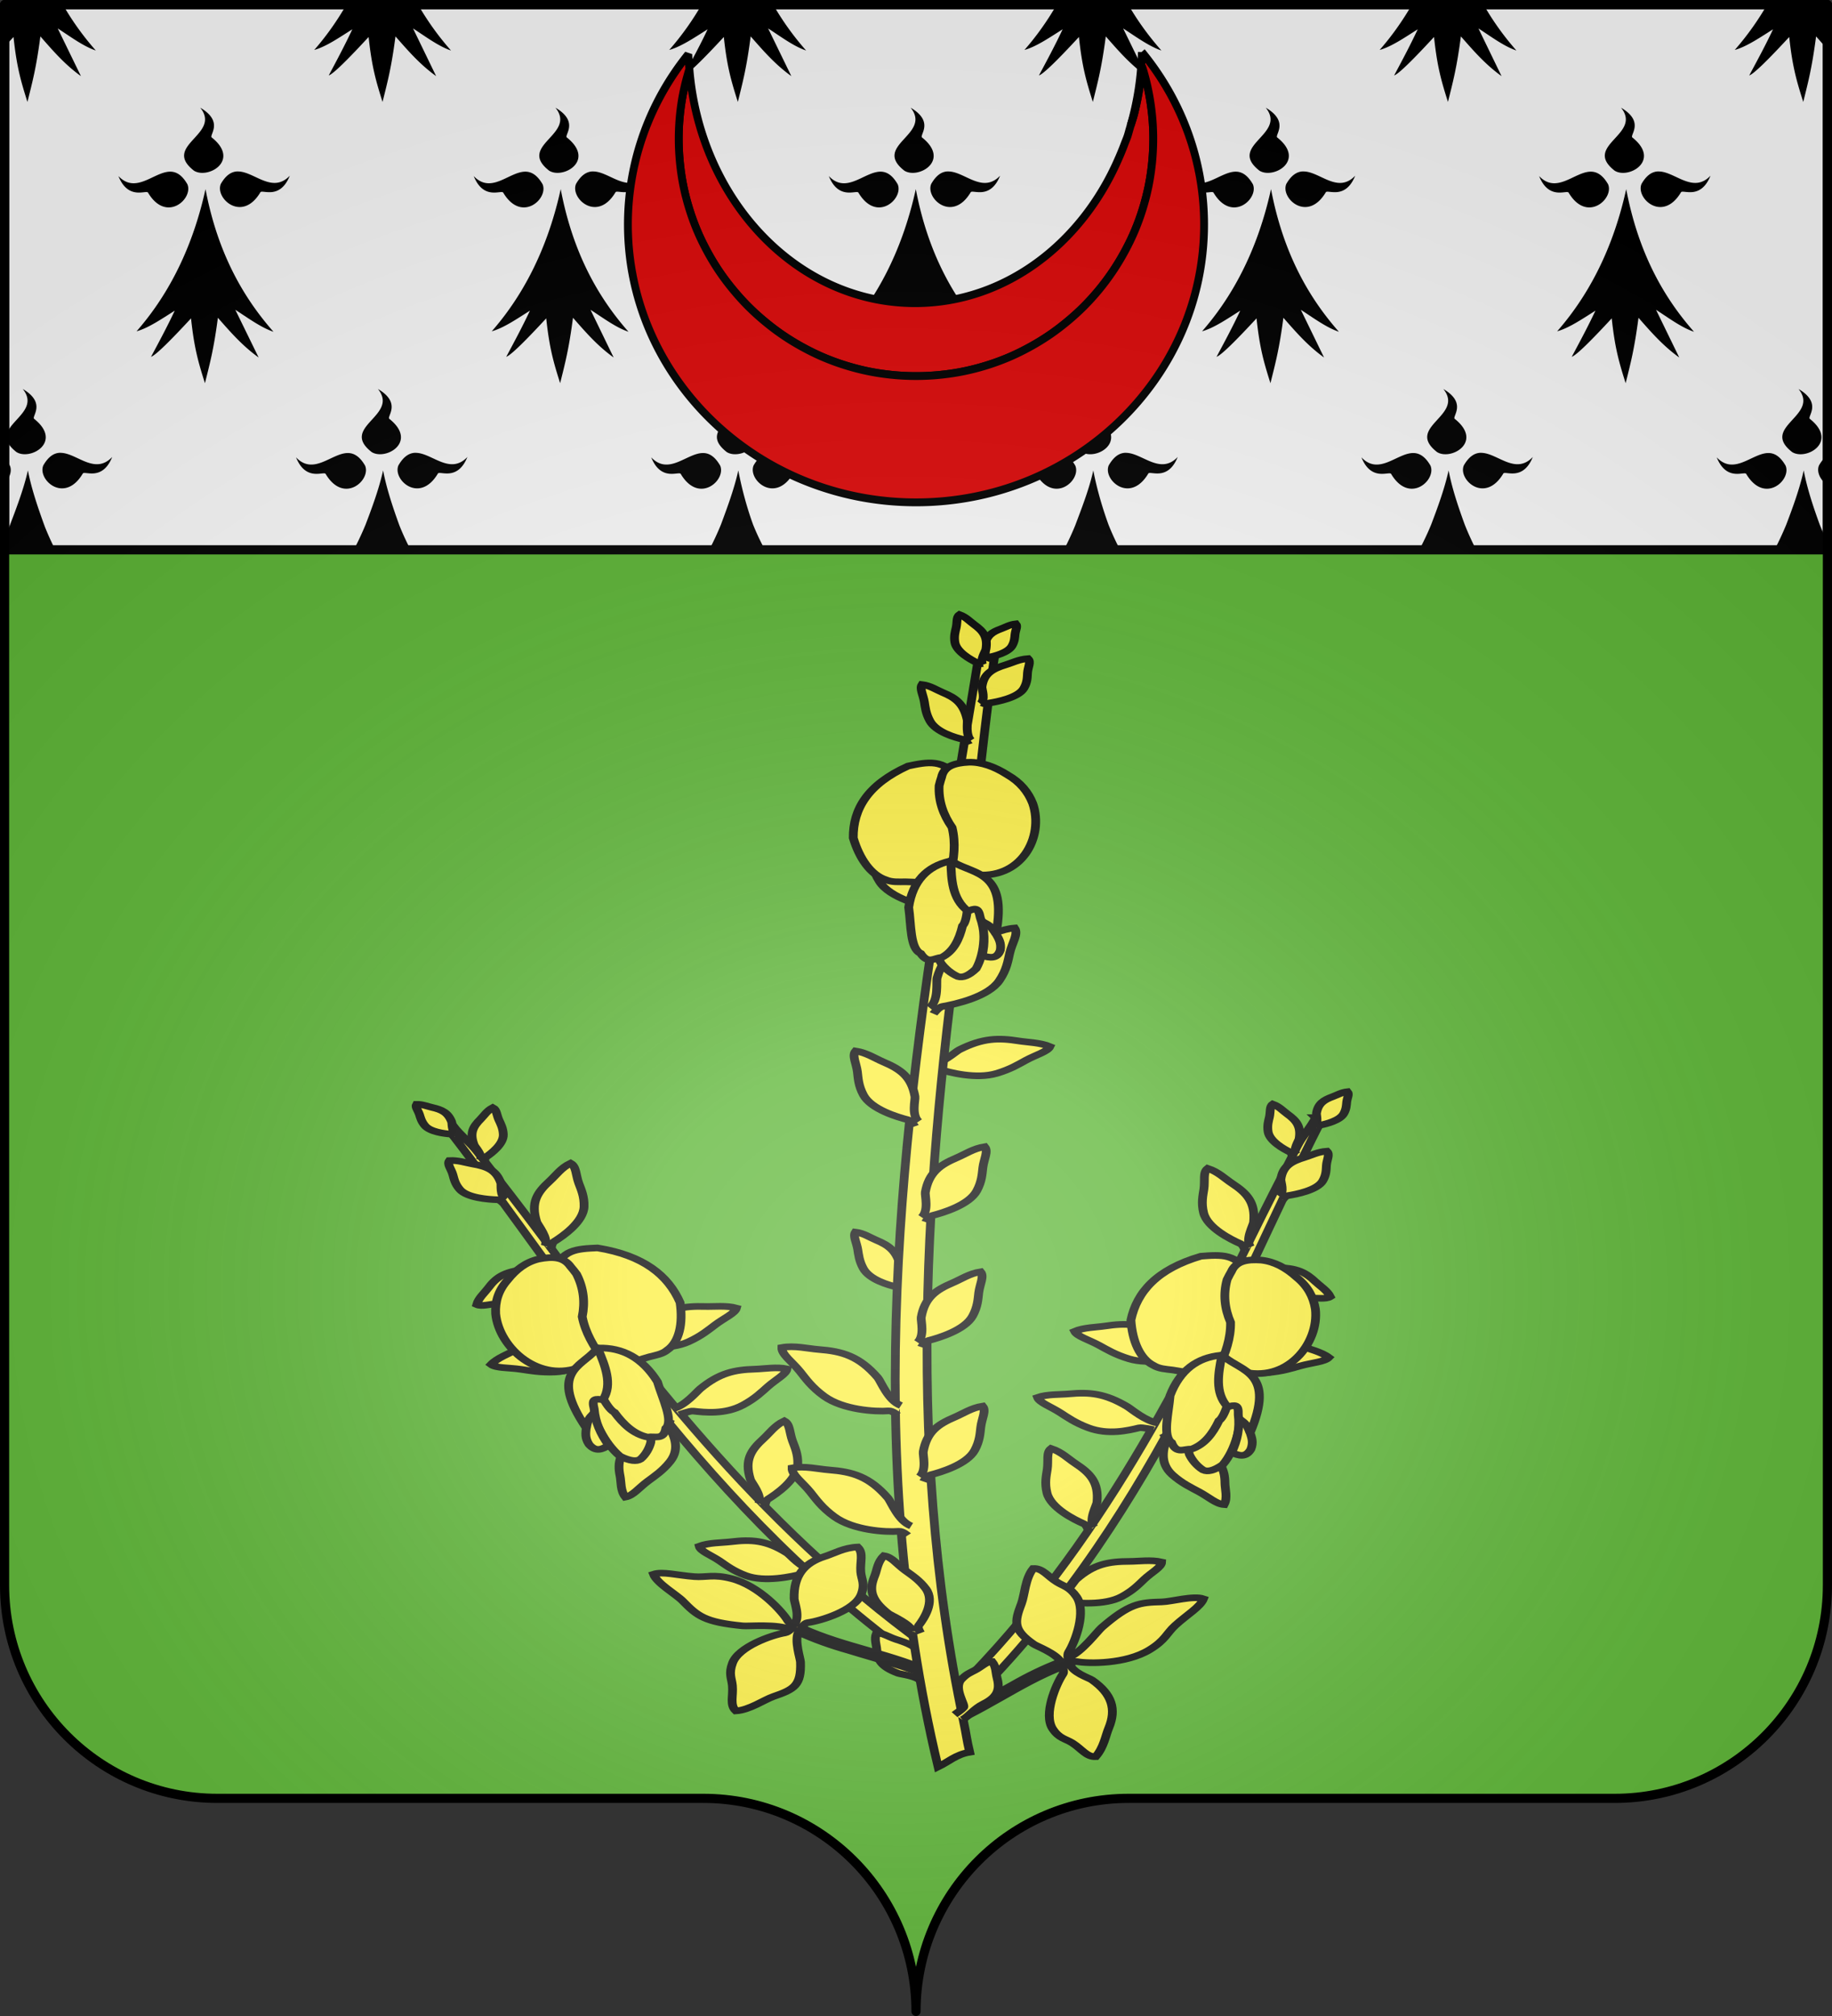 <svg xmlns="http://www.w3.org/2000/svg" xmlns:xlink="http://www.w3.org/1999/xlink" width="600" height="660" version="1.0"><rect width="100%" height="100%" fill="#333333" stroke="none"/><desc>Flag of Canton of Valais (Wallis)</desc><defs><g id="b"><path id="a" d="M0 0v1h.5z" transform="rotate(18 3.157 -.5)"/><use xlink:href="#a" width="810" height="540" transform="scale(-1 1)"/></g><g id="d"><use xlink:href="#b" width="810" height="540" transform="rotate(72)"/><use xlink:href="#b" width="810" height="540" transform="rotate(144)"/></g><radialGradient xlink:href="#e" id="g" cx="285.186" cy="200.448" r="300" fx="285.186" fy="200.448" gradientTransform="matrix(1.551 0 0 1.35 -72.435 353.46)" gradientUnits="userSpaceOnUse"/><linearGradient id="e"><stop offset="0" style="stop-color:white;stop-opacity:.314"/><stop offset=".19" style="stop-color:white;stop-opacity:.251"/><stop offset=".6" style="stop-color:#6b6b6b;stop-opacity:.125"/><stop offset="1" style="stop-color:black;stop-opacity:.125"/></linearGradient></defs><g style="display:inline"><g style="fill:#5ab532"><g style="fill:#5ab532;stroke:none;display:inline"><path d="M375 860.862c0-38.504 31.203-69.753 69.65-69.753h159.2c38.447 0 69.65-31.25 69.65-69.754V203.862h-597v517.493c0 38.504 31.203 69.754 69.65 69.754h159.2c38.447 0 69.65 31.25 69.65 69.753" style="fill:#5ab532;fill-opacity:1;fill-rule:nonzero;stroke:none;stroke-width:3;stroke-linecap:round;stroke-linejoin:round;stroke-miterlimit:4;stroke-dasharray:none;stroke-dashoffset:0;stroke-opacity:1;display:inline" transform="translate(-75 -202.362)"/></g></g></g><g style="stroke:#000;stroke-width:2.147;stroke-miterlimit:4;stroke-dasharray:none"><g style="fill:#fcef3c;stroke:#000;stroke-width:1.864;stroke-miterlimit:4;stroke-dasharray:none"><g style="fill:#fcef3c;stroke:#000;stroke-width:1.564;stroke-miterlimit:4;stroke-dasharray:none"><path d="m-219.074 329.282 1.077.857c-6.265 45.343-7.734 99.954-30.698 149.717l-3.097-1.708c17.69-38.333 23.2-80.012 27.946-118.324.984-7.946 2.086-15.754 3.152-23.352.321-2.285 1.31-4.946 1.62-7.19z" style="fill:#fcef3c;fill-opacity:1;fill-rule:evenodd;stroke:#000;stroke-width:1.564;stroke-linecap:butt;stroke-linejoin:miter;stroke-miterlimit:4;stroke-dasharray:none;stroke-opacity:1" transform="matrix(-1.703 .528 .7 1.284 -455.076 61.55)"/><path d="M-238.157 451.71s1.085-1.137 1.67-1.167c2.09-.106 7.129-.654 9.603-3.457 1.667-1.888 2.324-3.561 2.976-4.928.913-1.911 2.331-3.4 2.064-4.631-1.992-.13-3.992.784-5.603 1.167-3.582.85-6.03 2.067-8.248 6.295-.369.704-.906 4.344-2.72 5.443M-230.374 407.485s-2.093-.136-2.58.157c-1.74 1.043-4.924 2.954-8.783 2.053-2.6-.608-4.248-1.589-5.687-2.328-2.013-1.033-4.146-1.455-4.76-2.582 1.503-1.179 3.714-1.53 5.257-2.093 3.431-1.255 6.203-1.606 10.815.573.767.362 3.92 2.607 6.108 2.504M-224.059 362.79s-.665-1.349-1.217-1.516c-1.97-.599-6.625-2.324-8.072-5.604-.975-2.209-1.052-3.97-1.226-5.438-.243-2.051-1.112-3.817-.448-4.936 1.955.35 3.572 1.703 4.992 2.453 3.157 1.67 5.104 3.419 5.833 8.006.12.763-.569 4.385.809 5.87M-227.14 388.925s-1.098-.199-1.557.129c-1.634 1.168-5.795 3.768-9.73 3.158-2.651-.411-4.39-1.265-5.896-1.893-2.107-.878-4.274-1.14-4.995-2.216 1.386-1.285 3.558-1.799 5.043-2.475 3.302-1.505 6.033-2.061 10.842-.236.8.303 3.918 2.693 6.09 2.428M-236.117 433.446s-.665-1.349-1.217-1.517c-1.97-.598-6.625-2.324-8.073-5.603-.974-2.209-1.051-3.97-1.225-5.438-.243-2.052-1.112-3.817-.448-4.936 1.955.35 3.572 1.703 4.991 2.453 3.157 1.67 5.105 3.419 5.833 8.006.122.763-.568 4.384.81 5.87M-225.491 388.592s1.028-.399 1.545-.16c1.842.855 6.457 2.66 10.195 1.356 2.518-.878 4.05-2.027 5.401-2.914 1.888-1.24 3.962-1.884 4.45-3.07-1.623-1.013-3.86-1.128-5.455-1.526-3.548-.885-6.342-.942-10.69 1.711-.723.441-3.296 3.346-5.481 3.475M-218.28 331.666s.162-.724.426-.864c.94-.5 3.123-1.83 3.429-3.572.206-1.174.007-2.036-.102-2.766-.152-1.02.06-1.968-.437-2.44-.967.378-1.623 1.205-2.258 1.72-1.412 1.144-2.185 2.198-1.94 4.498.04.383.889 2.065.375 2.931M-223.03 367.496s1.186.047 1.479.389c1.043 1.219 3.733 4.001 6.568 3.993 1.91-.006 3.217-.511 4.34-.854 1.57-.479 3.123-.419 3.734-1.25-.857-1.288-2.34-2.015-3.325-2.792-2.188-1.728-4.062-2.564-7.628-1.626-.594.156-3.02 1.802-4.527 1.29M-220.958 339.202s-.37-.866-.71-.986c-1.215-.431-4.074-1.644-4.865-3.745-.533-1.414-.518-2.523-.575-3.45-.08-1.295-.561-2.428-.105-3.112 1.214.274 2.18 1.168 3.044 1.68 1.922 1.135 3.08 2.288 3.374 5.19.05.482-.513 2.738.299 3.71M-228.54 407.933s.949.898.95 1.416c.008 1.845-.107 5.47 2.933 7.737 2.048 1.527 3.907 2.158 5.42 2.775 2.114.863 3.722 2.16 5.131 1.961.254-1.752-.672-3.544-1.019-4.976-.77-3.184-2.014-5.38-6.683-7.465-.776-.347-4.87-1.303-6.016-2.936M-220.372 349.476s.244-.973.65-1.16c1.453-.667 4.816-2.445 5.272-4.789.307-1.579-.01-2.74-.185-3.723-.246-1.373.071-2.648-.702-3.286-1.493.502-2.5 1.612-3.477 2.3-2.174 1.532-3.36 2.947-2.959 6.044.067.516 1.399 2.784.613 3.948" style="fill:#fcef3c;fill-rule:evenodd;stroke:#000;stroke-width:1.564;stroke-linecap:butt;stroke-linejoin:miter;stroke-miterlimit:4;stroke-dasharray:none;stroke-opacity:1" transform="matrix(-1.703 .528 .7 1.284 -455.076 61.55)"/></g><g style="fill:#fcef3c;stroke:#000;stroke-width:8.447;stroke-miterlimit:4;stroke-dasharray:none"><g style="fill:#fcef3c;stroke:#000;stroke-width:3.136;stroke-opacity:1;stroke-miterlimit:4;stroke-dasharray:none"><path d="M1441.185 281.363c1.871 5.884.626 13.5 3.508 18.822 1.55 2.374 3.851 4.69 6.41 5.964 1.762.552 3.798-.532 6.244-4.078 2.825-7.93 2.356-19.574-.253-29.294l-16.667-7.071zM1445.477 213.43c-5.178-10.238-11.692-7.783-18.183-5.555-13.842 9.51-18.375 21.558-17.425 35.102 2.779 9.664 7.322 17.103 12.697 19.021 2.386 1.173 4.72.707 7.233.562 5.834-.209 12.185.874 15.678-5.188l2.02-19.95z" style="fill:#fcef3c;fill-rule:evenodd;stroke:#000;stroke-width:3.136;stroke-linecap:butt;stroke-linejoin:miter;stroke-opacity:1;stroke-miterlimit:4;stroke-dasharray:none" transform="matrix(-.849 .263 .349 .64 1334.914 -99.871)"/><path d="M1448.714 204.75c4.721-.404 9.443 1.562 14.164 5.09 4.816 3.233 7.895 7.618 9.865 13.02 5.061 15.447-1.747 36.699-19.185 34.765-5.876 2.003-4.755.798-8.081.252.853-7.323 1.066-14.647-.758-21.97-3.53-5.845-5.643-12.256-5.808-19.446.207-1.687.414-2.97.622-4.023.465-5.29 4.214-6.975 9.18-7.687z" style="fill:#fcef3c;fill-rule:evenodd;stroke:#000;stroke-width:3.136;stroke-linecap:butt;stroke-linejoin:miter;stroke-opacity:1;stroke-miterlimit:4;stroke-dasharray:none" transform="matrix(-.849 .263 .349 .64 1334.914 -99.871)"/><path d="M1444.973 251.816c-8.066 2.99-12.726 10.313-13.385 22.729 1.407 8.267 1.672 19.39 5.556 21.465 3.054 5.263 5.128 1.706 7.576 1.516 4.147-3.177 5.765-8.882 6.566-15.405 2.025-3.038.971-14.936.82-15.657-.376-1.802-6.233-16.701-7.133-14.648z" style="fill:#fcef3c;fill-rule:evenodd;stroke:#000;stroke-width:3.136;stroke-linecap:butt;stroke-linejoin:miter;stroke-opacity:1;stroke-miterlimit:4;stroke-dasharray:none" transform="matrix(-.849 .263 .349 .64 1334.914 -99.871)"/><path d="M1445.328 252.69c.645 7.212 1.355 16.987 7.473 22.36 2.325-1.436 3.522-2.287 4.546 2.778 2.005 5.976 2.454 11.953 1.768 17.93 2.814.884 5.483 1.379 6.313-3.03.236-3.435-.955-5.443-2.02-7.577 2.38-29.611-9.137-27.345-17.246-32.896-.947-.735-.94-.734-.834.435z" style="fill:#fcef3c;fill-rule:evenodd;stroke:#000;stroke-width:3.136;stroke-linecap:butt;stroke-linejoin:miter;stroke-opacity:1;stroke-miterlimit:4;stroke-dasharray:none" transform="matrix(-.849 .263 .349 .64 1334.914 -99.871)"/><path d="M1457.852 279.343c2.154 1.837 2.75.957 5.556 5.871" style="fill:#fcef3c;fill-rule:evenodd;stroke:#000;stroke-width:3.136;stroke-linecap:butt;stroke-linejoin:miter;stroke-opacity:1;stroke-miterlimit:4;stroke-dasharray:none" transform="matrix(-.849 .263 .349 .64 1334.914 -99.871)"/></g></g></g><path d="m-248.239 335.658 1.173 1.484c-22.578 58.67-41.646 131.235-87.939 190.586l-3.606-3.253c35.66-45.719 56.082-99.726 74.426-149.47 3.805-10.317 7.723-20.413 11.53-30.24 1.143-2.954 3.299-6.203 4.416-9.107z" style="fill:#fcef3c;fill-opacity:1;fill-rule:evenodd;stroke:#000;stroke-width:2.147;stroke-linecap:butt;stroke-linejoin:miter;stroke-miterlimit:4;stroke-dasharray:none;stroke-opacity:1" transform="matrix(1.341 0 0 1.011 763.765 26.556)"/><path d="M-312.098 493.391s1.806-1.18 2.6-1.036c2.826.513 9.736 1.358 13.922-1.616 2.82-2.002 4.223-4.034 5.524-5.657 1.818-2.27 4.181-3.816 4.21-5.546-2.623-.797-5.584-.202-7.858-.195-5.057.016-8.711.876-13.001 5.836-.714.825-2.572 5.525-5.342 6.426M-287.84 436.693s-2.757-.837-3.5-.599c-2.652.85-7.509 2.41-12.387-.006-3.285-1.626-5.183-3.454-6.876-4.893-2.368-2.011-5.088-3.244-5.556-4.944 2.379-1.105 5.445-.881 7.685-1.152 4.981-.604 8.797-.205 14.282 4.153.913.725 4.427 4.714 7.383 5.262M-265.398 378.904s-.467-2.011-1.153-2.409c-2.447-1.417-8.131-5.182-9.04-10.02-.61-3.26-.162-5.64.065-7.656.318-2.82-.292-5.453.947-6.74 2.504 1.08 4.243 3.395 5.906 4.843 3.699 3.22 5.755 6.17 5.293 12.531-.077 1.058-2.133 5.686-.757 8.105M-277.702 412.887s-1.408-.61-2.123-.315c-2.551 1.05-8.93 3.223-14.001 1.175-3.416-1.38-5.474-3.066-7.291-4.377-2.542-1.834-5.359-2.862-5.985-4.527 2.256-1.285 5.32-1.292 7.518-1.732 4.887-.978 8.713-.866 14.572 3.08.975.656 4.396 4.829 7.382 5.154M-303.65 469.609s-.467-2.012-1.153-2.41c-2.447-1.417-8.132-5.182-9.04-10.02-.611-3.26-.162-5.64.065-7.656.317-2.82-.292-5.453.947-6.74 2.504 1.08 4.243 3.395 5.906 4.843 3.699 3.22 5.754 6.17 5.293 12.532-.077 1.058-2.134 5.685-.757 8.104M-275.394 412.958s1.5-.211 2.115.271c2.197 1.719 7.802 5.579 13.21 5.006 3.642-.386 6.05-1.443 8.134-2.206 2.913-1.066 5.889-1.278 6.912-2.711-1.853-1.863-4.807-2.717-6.816-3.75-4.468-2.295-8.186-3.245-14.83-1.06-1.106.364-5.456 3.443-8.419 2.93M-247.924 339.095s.444-.917.84-1.022c1.415-.373 4.75-1.468 5.705-3.703.643-1.505.647-2.72.73-3.73.116-1.411.696-2.612.18-3.398-1.412.201-2.548 1.102-3.558 1.591-2.246 1.088-3.61 2.256-4.005 5.408-.065.524.544 3.039-.414 4.037M-265.497 385.519s1.573.434 1.857.983c1.012 1.957 3.738 6.52 7.532 7.397 2.555.59 4.462.324 6.07.217 2.249-.149 4.309.418 5.385-.502-.742-1.99-2.499-3.427-3.57-4.774-2.386-2.996-4.63-4.701-9.693-4.564-.842.023-4.602 1.465-6.457.307M-253.865 348.333s-.222-1.273-.64-1.54c-1.49-.957-4.933-3.475-5.333-6.531-.27-2.058.098-3.537.312-4.793.3-1.757.01-3.424.835-4.196 1.537.747 2.55 2.246 3.544 3.2 2.213 2.12 3.402 4.026 2.886 7.997-.085.66-1.543 3.502-.763 5.055M-285.53 437.866s.99 1.498.83 2.191c-.569 2.47-1.858 7.28 1.498 11.265 2.26 2.683 4.548 4.108 6.377 5.407 2.558 1.817 4.302 4.054 6.248 4.23.889-2.263.21-4.95.196-6.973-.032-4.5-1.009-7.825-6.599-12.075-.93-.707-6.103-3.268-7.124-5.81M-256.298 362.256s.63-1.226 1.233-1.348c2.15-.437 7.205-1.761 8.549-4.753.905-2.015.845-3.667.917-5.036.102-1.914.926-3.519.092-4.613-2.154.203-3.847 1.372-5.37 1.986-3.387 1.368-5.416 2.889-5.85 7.156-.072.71.999 4.16-.417 5.47" style="fill:#fcef3c;fill-rule:evenodd;stroke:#000;stroke-width:2.147;stroke-linecap:butt;stroke-linejoin:miter;stroke-miterlimit:4;stroke-dasharray:none;stroke-opacity:1" transform="matrix(1.341 0 0 1.011 763.765 26.556)"/><g style="fill:#fcef3c;stroke:#000;stroke-width:3.136;stroke-opacity:1;stroke-miterlimit:4;stroke-dasharray:none"><path d="M1441.185 281.363c1.871 5.884.626 13.5 3.508 18.822 1.55 2.374 3.851 4.69 6.41 5.964 1.762.552 3.798-.532 6.244-4.078 2.825-7.93 2.356-19.574-.253-29.294l-16.667-7.071zM1445.477 213.43c-5.178-10.238-11.692-7.783-18.183-5.555-13.842 9.51-18.375 21.558-17.425 35.102 2.779 9.664 7.322 17.103 12.697 19.021 2.386 1.173 4.72.707 7.233.562 5.834-.209 12.185.874 15.678-5.188l2.02-19.95z" style="fill:#fcef3c;fill-rule:evenodd;stroke:#000;stroke-width:3.136;stroke-linecap:butt;stroke-linejoin:miter;stroke-opacity:1;stroke-miterlimit:4;stroke-dasharray:none" transform="matrix(.894 .158 -.209 .674 -839.254 45.643)"/><path d="M1448.714 204.75c4.721-.404 9.443 1.562 14.164 5.09 4.816 3.233 7.895 7.618 9.865 13.02 5.061 15.447-1.747 36.699-19.185 34.765-5.876 2.003-4.755.798-8.081.252.853-7.323 1.066-14.647-.758-21.97-3.53-5.845-5.643-12.256-5.808-19.446.207-1.687.414-2.97.622-4.023.465-5.29 4.214-6.975 9.18-7.687z" style="fill:#fcef3c;fill-rule:evenodd;stroke:#000;stroke-width:3.136;stroke-linecap:butt;stroke-linejoin:miter;stroke-opacity:1;stroke-miterlimit:4;stroke-dasharray:none" transform="matrix(.894 .158 -.209 .674 -839.254 45.643)"/><path d="M1444.973 251.816c-8.066 2.99-12.726 10.313-13.385 22.729 1.407 8.267 1.672 19.39 5.556 21.465 3.054 5.263 5.128 1.706 7.576 1.516 4.147-3.177 5.765-8.882 6.566-15.405 2.025-3.038.971-14.936.82-15.657-.376-1.802-6.233-16.701-7.133-14.648z" style="fill:#fcef3c;fill-rule:evenodd;stroke:#000;stroke-width:3.136;stroke-linecap:butt;stroke-linejoin:miter;stroke-opacity:1;stroke-miterlimit:4;stroke-dasharray:none" transform="matrix(.894 .158 -.209 .674 -839.254 45.643)"/><path d="M1445.328 252.69c.645 7.212 1.355 16.987 7.473 22.36 2.325-1.436 3.522-2.287 4.546 2.778 2.005 5.976 2.454 11.953 1.768 17.93 2.814.884 5.483 1.379 6.313-3.03.236-3.435-.955-5.443-2.02-7.577 2.38-29.611-9.137-27.345-17.246-32.896-.947-.735-.94-.734-.834.435z" style="fill:#fcef3c;fill-rule:evenodd;stroke:#000;stroke-width:3.136;stroke-linecap:butt;stroke-linejoin:miter;stroke-opacity:1;stroke-miterlimit:4;stroke-dasharray:none" transform="matrix(.894 .158 -.209 .674 -839.254 45.643)"/><path d="M1457.852 279.343c2.154 1.837 2.75.957 5.556 5.871" style="fill:#fcef3c;fill-rule:evenodd;stroke:#000;stroke-width:3.136;stroke-linecap:butt;stroke-linejoin:miter;stroke-opacity:1;stroke-miterlimit:4;stroke-dasharray:none" transform="matrix(.894 .158 -.209 .674 -839.254 45.643)"/></g><g style="fill:#fcef3c;stroke:#000;stroke-width:1.864;stroke-miterlimit:4;stroke-dasharray:none"><g style="fill:#fcef3c;stroke:#000;stroke-width:1.564;stroke-miterlimit:4;stroke-dasharray:none"><path d="M-258.702 347.97s1.517-.64 2.06-.45c1.94.67 6.755 2.023 10.316.372 2.398-1.113 3.783-2.4 5.018-3.41 1.728-1.41 3.714-2.248 4.054-3.472-1.74-.85-3.98-.752-5.617-.995-3.64-.54-6.429-.33-10.431 2.72-.666.507-2.871 3.636-5.03 3.973M-250.024 491.53s-.796-.696-.752-1.097c.16-1.432.305-4.873-1.684-6.451-1.339-1.063-2.622-1.441-3.657-1.83-1.446-.543-2.49-1.452-3.522-1.214-.34 1.375.168 2.71.29 3.801.272 2.426.973 4.056 4.15 5.395.53.222 3.426.431 4.106 1.63" style="fill:#fcef3c;fill-rule:evenodd;stroke:#000;stroke-width:1.564;stroke-linecap:butt;stroke-linejoin:miter;stroke-miterlimit:4;stroke-dasharray:none;stroke-opacity:1" transform="matrix(1.838 .084 -.112 1.386 818.122 -110.076)"/><path d="M-248.017 490.133c-8.526-4.618-17.082-5.51-24.967-9.662.186-.474.526-1.168.967-1.276 2.373-.584 8.227-3.42 9.114-7.221.597-2.56-.176-3.558-.393-5.29-.304-2.42.282-4.464-.917-5.835-2.428.29-4.12 1.793-5.734 2.593-3.589 1.778-5.234 4.854-4.795 10.253.07.857 1.413 4.337.377 6.11-.505-.223-1-.501-1.14-.773-1.106-2.136-5.65-8.034-10.628-9.388-3.352-.913-4.47.01-6.643-.072-3.037-.115-5.726-.943-7.29-.123.738 2.137 4.306 4.464 5.57 5.979 2.813 3.369 4.209 4.75 11.021 5.211 1.107.075 6.124-.908 8.535.366-.27.372-.612.74-.92.825-2.372.651-8.047 3.75-8.894 7.647-.57 2.625.06 3.562.295 5.322.33 2.462-.237 4.56.979 5.93 2.429-.353 4.865-2.945 6.473-3.799 3.575-1.898 4.795-2.919 4.298-8.416-.073-.808-1.409-4.875-.8-7.008 2.943 1.555 5.989 2.776 9.255 3.773 5.624 1.93 11.644 3.488 14.989 5.532zM-248.06 503.269c8.332-4.758 14.265-11.977 21.892-16.455.191.479.428 1.243.222 1.715-1.106 2.545-2.931 9.736-1.022 13.027 1.286 2.216 2.417 2.163 3.675 3.096 1.76 1.303 2.719 3.173 4.358 2.975 1.332-2.403 1.416-4.928 1.908-6.922 1.093-4.434.128-7.943-3.647-11.069-.599-.496-3.696-1.543-4.198-3.647.46-.314.952-.584 1.216-.535 2.076.388 8.745.096 12.738-3.558 2.69-2.461 2.792-4.083 4.205-6.01 1.975-2.696 4.195-4.606 4.642-6.568-1.848-.723-5.59 1.011-7.363 1.175-3.945.364-5.715.734-10.277 6.645-.741.96-3.244 6.177-5.579 7.544-.072-.49-.096-1.042.042-1.379 1.061-2.587 2.604-9.785.608-13.103-1.345-2.235-2.347-2.273-3.636-3.207-1.803-1.307-2.808-3.194-4.457-2.98-1.292 2.444-1.136 6.359-1.588 8.382-1.007 4.5-1.11 6.28 2.766 9.416.57.462 4.043 1.9 5.044 3.849-2.85 1.667-5.548 3.647-8.238 5.974-4.77 3.868-9.55 8.34-12.968 10.054zM-260.018 400.392s-.571-1.066-.982-1.162c-1.462-.342-4.94-1.41-6.207-4.012-.854-1.753-1.03-3.207-1.255-4.408-.315-1.68-1.063-3.075-.66-4.052 1.435.137 2.695 1.132 3.77 1.643 2.392 1.136 3.917 2.434 4.755 6.176.14.622-.111 3.675.984 4.798" style="fill:#fcef3c;fill-rule:evenodd;stroke:#000;stroke-width:1.564;stroke-linecap:butt;stroke-linejoin:miter;stroke-miterlimit:4;stroke-dasharray:none;stroke-opacity:1" transform="matrix(1.838 .084 -.112 1.386 818.122 -110.076)"/><path d="m-252.511 247.09-2.807.21c-.91 14.643-1.95 29.777-2.903 45.293-4.217 68.7-6.711 144.892 11.446 219.122 1.766-1.294 3.007-3.114 5.395-3.787-.714-2.915-.871-4.26-1.525-7.183-14.882-66.575-14.617-135.218-11.507-198.685.924-18.843.798-37.23 1.9-54.97z" style="fill:#fcef3c;fill-opacity:1;fill-rule:evenodd;stroke:#000;stroke-width:1.564;stroke-linecap:butt;stroke-linejoin:miter;stroke-miterlimit:4;stroke-dasharray:none;stroke-opacity:1" transform="matrix(1.838 .084 -.112 1.386 818.122 -110.076)"/><path d="M-244.611 499.24s1.171-1.129 1.52-1.818c.305-.601-2.138-4.417-.83-6.505.882-1.406 1.493-1.684 2.33-2.362 1.17-.947 1.827-2.12 2.888-2.205.816 1.197.818 2.61 1.097 3.677.619 2.372.723 4.343-1.973 6.34-1.626 1.205-2.522 3.2-3.567 3.98M-251.786 480.413s-.715-1.251-.474-1.722c.857-1.678 2.61-5.83.754-8.76-1.25-1.972-2.739-3.076-3.901-4.07-1.626-1.387-2.562-3.025-4.007-3.247-1.064 1.519-1.014 3.411-1.352 4.812-.753 3.113-.586 5.464 2.918 8.692.583.537 4.237 2.238 4.572 4.05M-258.388 334.55s.796-1.625 1.465-1.823c2.384-.709 8.014-2.759 9.745-6.713 1.166-2.663 1.247-4.793 1.447-6.565.28-2.479 1.322-4.607.508-5.964-2.366.407-4.317 2.03-6.032 2.927-3.815 1.993-6.163 4.094-7.014 9.634-.142.921.72 5.306-.94 7.092M-257.91 311.484s-.945-1.544-1.629-1.68c-2.439-.484-8.235-2.002-10.327-5.778-1.408-2.543-1.686-4.656-2.05-6.403-.51-2.441-1.744-4.464-1.061-5.89 2.394.185 4.488 1.62 6.279 2.353 3.983 1.63 6.516 3.504 7.879 8.94.226.905-.224 5.35 1.595 6.975M-256.042 270.82s-.572-1.065-.982-1.161c-1.462-.343-4.94-1.41-6.208-4.013-.853-1.753-1.029-3.206-1.254-4.408-.315-1.68-1.063-3.074-.66-4.052 1.435.138 2.694 1.132 3.77 1.643 2.392 1.137 3.917 2.434 4.755 6.176.14.622-.112 3.675.984 4.799M-259.047 429.358s-.96-1-1.621-.887c-2.353.402-8.11.251-11.633-2.726-2.372-2.005-3.561-3.994-4.662-5.588-1.54-2.23-3.525-3.783-3.565-5.44 2.18-.681 4.656-.019 6.554.06 4.219.173 7.276 1.11 10.903 5.992.604.812 2.199 5.37 4.519 6.318M-256.813 383.658s.546-1.402 1.082-1.617c1.91-.77 6.4-2.897 7.558-6.291.78-2.286.704-4.048.751-5.525.065-2.065.778-3.9.02-4.956-1.917.52-3.411 2.01-4.76 2.881-3.001 1.94-4.79 3.854-5.12 8.488-.055.77.944 4.318-.3 5.92M-253.46 444.73s.545-1.401 1.081-1.617c1.911-.77 6.4-2.897 7.558-6.291.78-2.286.705-4.048.752-5.525.065-2.065.778-3.9.02-4.956-1.917.52-3.412 2.01-4.76 2.882-3.002 1.94-4.79 3.853-5.12 8.487-.056.77.944 4.318-.3 5.92M-255.748 413.137s.546-1.401 1.082-1.617c1.91-.77 6.399-2.897 7.558-6.291.78-2.286.704-4.048.75-5.525.066-2.065.78-3.9.02-4.956-1.916.52-3.41 2.01-4.76 2.881-3 1.94-4.79 3.854-5.12 8.488-.054.77.945 4.318-.299 5.92M-255.504 457.592s-.962-1-1.622-.887c-2.353.402-8.11.251-11.632-2.726-2.372-2.005-3.562-3.994-4.663-5.588-1.539-2.23-3.525-3.783-3.565-5.44 2.18-.681 4.657-.019 6.554.06 4.22.173 7.277 1.11 10.903 5.992.604.812 2.2 5.37 4.52 6.318M-260.112 361.245s-.712-1.325-1.27-1.474c-1.99-.532-6.703-2.1-8.265-5.328-1.052-2.174-1.19-3.933-1.416-5.393-.315-2.042-1.246-3.777-.62-4.917 1.965.283 3.629 1.58 5.074 2.283 3.214 1.562 5.222 3.244 6.111 7.803.148.759-.414 4.402 1.016 5.84" style="fill:#fcef3c;fill-rule:evenodd;stroke:#000;stroke-width:1.564;stroke-linecap:butt;stroke-linejoin:miter;stroke-miterlimit:4;stroke-dasharray:none;stroke-opacity:1" transform="matrix(1.838 .084 -.112 1.386 818.122 -110.076)"/></g><g style="fill:#fcef3c;stroke:#000;stroke-width:8.447;stroke-miterlimit:4;stroke-dasharray:none"><g style="fill:#fcef3c;stroke:#000;stroke-width:3.136;stroke-opacity:1;stroke-miterlimit:4;stroke-dasharray:none"><path d="M1441.185 281.363c1.871 5.884.626 13.5 3.508 18.822 1.55 2.374 3.851 4.69 6.41 5.964 1.762.552 3.798-.532 6.244-4.078 2.825-7.93 2.356-19.574-.253-29.294l-16.667-7.071zM1445.477 213.43c-5.178-10.238-11.692-7.783-18.183-5.555-13.842 9.51-18.375 21.558-17.425 35.102 2.779 9.664 7.322 17.103 12.697 19.021 2.386 1.173 4.72.707 7.233.562 5.834-.209 12.185.874 15.678-5.188l2.02-19.95z" style="fill:#fcef3c;fill-rule:evenodd;stroke:#000;stroke-width:3.136;stroke-linecap:butt;stroke-linejoin:miter;stroke-opacity:1;stroke-miterlimit:4;stroke-dasharray:none" transform="matrix(.917 .042 -.056 .691 -999.787 47.204)"/><path d="M1448.714 204.75c4.721-.404 9.443 1.562 14.164 5.09 4.816 3.233 7.895 7.618 9.865 13.02 5.061 15.447-1.747 36.699-19.185 34.765-5.876 2.003-4.755.798-8.081.252.853-7.323 1.066-14.647-.758-21.97-3.53-5.845-5.643-12.256-5.808-19.446.207-1.687.414-2.97.622-4.023.465-5.29 4.214-6.975 9.18-7.687z" style="fill:#fcef3c;fill-rule:evenodd;stroke:#000;stroke-width:3.136;stroke-linecap:butt;stroke-linejoin:miter;stroke-opacity:1;stroke-miterlimit:4;stroke-dasharray:none" transform="matrix(.917 .042 -.056 .691 -999.787 47.204)"/><path d="M1444.973 251.816c-8.066 2.99-12.726 10.313-13.385 22.729 1.407 8.267 1.672 19.39 5.556 21.465 3.054 5.263 5.128 1.706 7.576 1.516 4.147-3.177 5.765-8.882 6.566-15.405 2.025-3.038.971-14.936.82-15.657-.376-1.802-6.233-16.701-7.133-14.648z" style="fill:#fcef3c;fill-rule:evenodd;stroke:#000;stroke-width:3.136;stroke-linecap:butt;stroke-linejoin:miter;stroke-opacity:1;stroke-miterlimit:4;stroke-dasharray:none" transform="matrix(.917 .042 -.056 .691 -999.787 47.204)"/><path d="M1445.328 252.69c.645 7.212 1.355 16.987 7.473 22.36 2.325-1.436 3.522-2.287 4.546 2.778 2.005 5.976 2.454 11.953 1.768 17.93 2.814.884 5.483 1.379 6.313-3.03.236-3.435-.955-5.443-2.02-7.577 2.38-29.611-9.137-27.345-17.246-32.896-.947-.735-.94-.734-.834.435z" style="fill:#fcef3c;fill-rule:evenodd;stroke:#000;stroke-width:3.136;stroke-linecap:butt;stroke-linejoin:miter;stroke-opacity:1;stroke-miterlimit:4;stroke-dasharray:none" transform="matrix(.917 .042 -.056 .691 -999.787 47.204)"/><path d="M1457.852 279.343c2.154 1.837 2.75.957 5.556 5.871" style="fill:#fcef3c;fill-rule:evenodd;stroke:#000;stroke-width:3.136;stroke-linecap:butt;stroke-linejoin:miter;stroke-opacity:1;stroke-miterlimit:4;stroke-dasharray:none" transform="matrix(.917 .042 -.056 .691 -999.787 47.204)"/></g></g></g><path d="M-328.924 187.595s.444-.917.84-1.022c1.415-.373 4.75-1.468 5.705-3.703.643-1.505.647-2.72.73-3.73.116-1.411.696-2.612.18-3.398-1.412.201-2.548 1.102-3.558 1.591-2.246 1.088-3.61 2.256-4.005 5.408-.065.524.544 3.039-.414 4.037M-329.298 202.756s.63-1.226 1.233-1.348c2.15-.437 7.205-1.761 8.549-4.753.905-2.015.845-3.667.917-5.036.102-1.914.926-3.519.092-4.613-2.154.203-3.847 1.372-5.37 1.986-3.387 1.368-5.416 2.889-5.85 7.156-.072.71.999 4.16-.417 5.47" style="fill:#fcef3c;fill-rule:evenodd;stroke:#000;stroke-width:2.147;stroke-linecap:butt;stroke-linejoin:miter;stroke-miterlimit:4;stroke-dasharray:none;stroke-opacity:1" transform="matrix(1.341 0 0 1.011 763.765 26.556)"/><path d="M-330.365 189.833s-.222-1.273-.64-1.54c-1.49-.957-4.933-3.475-5.333-6.531-.27-2.058.098-3.537.312-4.793.3-1.757.01-3.424.835-4.196 1.537.747 2.55 2.246 3.544 3.2 2.213 2.12 3.402 4.026 2.886 7.997-.085.66-1.543 3.502-.763 5.055" style="fill:#fcef3c;fill-rule:evenodd;stroke:#000;stroke-width:2.147;stroke-linecap:butt;stroke-linejoin:miter;stroke-miterlimit:4;stroke-dasharray:none;stroke-opacity:1" transform="matrix(1.341 0 0 1.011 763.765 26.556)"/></g><path d="M-3.96 1.5V180h597V1.5z" style="fill:#fff;fill-opacity:1;fill-rule:nonzero;stroke:#000;stroke-width:3;stroke-linecap:round;stroke-linejoin:round;stroke-miterlimit:4;stroke-dasharray:none;stroke-dashoffset:0;stroke-opacity:1;display:inline" transform="translate(5.46)"/><path d="M-5.46 1.052v15.766a375 375 0 0 0 4.43-4.71C.011 21.99 1.416 26.667 3.522 33.37c1.677-6.692 2.91-11.282 4.24-21.451 4.01 4.547 7.86 9.101 13.285 13.002l-7.6-15.61c3.933 2.514 8.298 5.822 12.469 7.224A92 92 0 0 1 14.86 1.052zm113.726 0C104.93 6.92 101.27 12 97.462 16.347c3.888-1.066 8.242-4.1 12.468-6.752-2.585 5.502-5.141 10.251-7.726 15.106 1.544-.523 6.414-5.404 13.066-12.594 1.042 9.884 2.447 14.56 4.554 21.263 1.676-6.692 2.909-11.282 4.24-21.451 4.01 4.547 7.89 9.101 13.316 13.002l-7.569-15.61c3.933 2.514 8.266 5.822 12.437 7.224a91.5 91.5 0 0 1-11.055-15.483zm116.331 0a93 93 0 0 1-10.866 15.295c3.888-1.066 8.336-4.1 12.562-6.752-2.584 5.502-5.235 10.251-7.82 15.106 1.543-.523 6.477-5.404 13.128-12.594 1.043 9.884 2.48 14.56 4.586 21.263 1.677-6.692 2.877-11.282 4.208-21.451 4.01 4.547 7.891 9.101 13.317 13.002l-7.6-15.61c3.933 2.514 8.265 5.822 12.436 7.224a91.5 91.5 0 0 1-11.055-15.483zm116.3 0C337.562 6.92 333.87 12 330.063 16.347c3.889-1.066 8.273-4.1 12.5-6.752-2.585 5.502-5.172 10.251-7.757 15.106 1.543-.523 6.445-5.404 13.096-12.594 1.043 9.884 2.448 14.56 4.554 21.263 1.677-6.692 2.91-11.282 4.24-21.451 4.01 4.547 7.891 9.101 13.317 13.002l-7.632-15.61c3.933 2.514 8.36 5.822 12.532 7.224-4.006-4.542-7.802-9.644-11.119-15.483zm116.332 0C453.892 6.92 450.202 12 446.394 16.347c3.888-1.066 8.242-4.1 12.468-6.752-2.584 5.502-5.14 10.251-7.726 15.106 1.544-.523 6.414-5.404 13.066-12.594 1.042 9.884 2.447 14.56 4.554 21.263 1.677-6.692 2.909-11.282 4.24-21.451 4.01 4.547 7.89 9.101 13.316 13.002l-7.569-15.61c3.933 2.514 8.266 5.822 12.437 7.224a91.4 91.4 0 0 1-11.024-15.483zm116.332 0a93 93 0 0 1-10.867 15.295c3.889-1.066 8.305-4.1 12.532-6.752-2.585 5.502-5.205 10.251-7.79 15.106 1.544-.523 6.446-5.404 13.097-12.594 1.043 9.884 2.48 14.56 4.586 21.263 1.677-6.692 2.877-11.282 4.208-21.451 1.712 1.941 3.421 3.885 5.214 5.779V1.052zM60.119 35.254c7.104 8.808-12.752 12.298-2.042 20.634 4.568 2.831 15.247-3.304 5.873-10.835-1.21-.645 4.198-5.075-3.831-9.799m116.331 0c7.104 8.808-12.751 12.298-2.041 20.634 4.568 2.831 15.215-3.304 5.842-10.835-1.211-.645 4.228-5.075-3.8-9.799m116.332 0c7.104 8.808-12.752 12.298-2.041 20.634 4.567 2.831 15.215-3.304 5.841-10.835-1.21-.645 4.229-5.075-3.8-9.799m116.3 0c7.104 8.808-12.751 12.298-2.041 20.634 4.568 2.831 15.246-3.304 5.873-10.835-1.211-.645 4.197-5.075-3.832-9.799m116.363 0c7.104 8.808-12.783 12.298-2.072 20.634 4.567 2.831 15.215-3.304 5.841-10.835-1.21-.645 4.26-5.075-3.769-9.799M71.991 56.14c-1.777.167-3.503 1.254-5.12 4.051-2.027 4.69 6.908 12.827 12.909 2.827.424-1.22 6.378 2.693 9.673-5.496-5.649 5.933-11.463-1.148-16.709-1.382-.256-.012-.5-.024-.753 0m116.331 0c-1.777.167-3.502 1.254-5.119 4.051-2.027 4.69 6.876 12.827 12.877 2.827.424-1.22 6.41 2.693 9.705-5.496-5.65 5.933-11.463-1.148-16.709-1.382-.257-.012-.5-.024-.754 0m116.3 0c-1.776.167-3.47 1.254-5.087 4.051-2.028 4.69 6.876 12.827 12.876 2.827.425-1.22 6.38 2.693 9.674-5.496-5.65 5.933-11.432-1.148-16.677-1.382-.257-.012-.532-.024-.786 0m116.332 0c-1.777.167-3.502 1.254-5.12 4.051-2.027 4.69 6.877 12.827 12.878 2.827.424-1.22 6.378 2.693 9.673-5.496-5.649 5.933-11.4-1.148-16.646-1.382-.256-.012-.53-.024-.785 0m116.332 0c-1.777.167-3.503 1.254-5.12 4.051-2.027 4.69 6.877 12.827 12.877 2.827.425-1.22 6.41 2.693 9.705-5.496-5.649 5.933-11.463-1.148-16.708-1.382-.257-.012-.5-.024-.754 0m-487.249.063c-5.246.234-11.06 7.378-16.708 1.444 3.294 8.19 9.311 4.276 9.736 5.497 6 10 14.873 1.863 12.845-2.827-1.847-3.197-3.82-4.206-5.873-4.114m116.3 0c-5.245.234-10.997 7.378-16.645 1.444 3.294 8.19 9.28 4.276 9.704 5.497 6 10 14.873 1.863 12.846-2.827-1.848-3.197-3.852-4.206-5.905-4.114m116.332 0c-5.246.234-11.028 7.378-16.677 1.444 3.295 8.19 9.311 4.276 9.736 5.497 6 10 14.842 1.863 12.814-2.827-1.847-3.197-3.82-4.206-5.873-4.114m116.332 0c-5.246.234-11.06 7.378-16.709 1.444 3.295 8.19 9.312 4.276 9.736 5.497 6 10 14.873 1.863 12.846-2.827-1.848-3.197-3.82-4.206-5.873-4.114m116.3 0c-5.246.234-11.028 7.378-16.677 1.444 3.294 8.19 9.28 4.276 9.705 5.497 6 10 14.904 1.863 12.876-2.827-1.847-3.197-3.851-4.206-5.904-4.114M61.846 61.919c-4.62 20.983-13.227 35.864-22.581 46.545 3.888-1.066 8.273-4.1 12.5-6.753-2.585 5.503-5.173 10.252-7.758 15.107 1.543-.523 6.445-5.404 13.097-12.594 1.043 9.884 2.447 14.529 4.554 21.231 1.677-6.691 2.909-11.25 4.24-21.42 4.01 4.548 7.922 9.102 13.348 13.003l-7.632-15.61c3.933 2.514 8.329 5.79 12.5 7.193-9.89-11.214-18.275-25.717-22.268-46.702m116.332 0c-4.62 20.983-13.227 35.864-22.582 46.545 3.889-1.066 8.273-4.1 12.5-6.753-2.585 5.503-5.173 10.252-7.757 15.107 1.543-.523 6.445-5.404 13.096-12.594 1.043 9.884 2.448 14.529 4.554 21.231 1.677-6.691 2.878-11.25 4.209-21.42 4.01 4.548 7.89 9.102 13.317 13.003l-7.57-15.61c3.934 2.514 8.267 5.79 12.438 7.193-9.89-11.214-18.212-25.717-22.205-46.702m116.3 0c-4.62 20.983-13.195 35.864-22.55 46.545 3.888-1.066 8.273-4.1 12.5-6.753-2.585 5.503-5.204 10.252-7.79 15.107 1.544-.523 6.446-5.404 13.098-12.594 1.042 9.884 2.479 14.529 4.585 21.231 1.677-6.691 2.878-11.25 4.209-21.42 4.01 4.548 7.89 9.102 13.316 13.003l-7.6-15.61c3.933 2.514 8.297 5.79 12.468 7.193-9.89-11.214-18.243-25.717-22.236-46.702m116.332 0c-4.62 20.983-13.227 35.864-22.582 46.545 3.889-1.066 8.273-4.1 12.5-6.753-2.585 5.503-5.173 10.252-7.757 15.107 1.543-.523 6.445-5.404 13.096-12.594 1.043 9.884 2.448 14.529 4.554 21.231 1.677-6.691 2.91-11.25 4.24-21.42 4.01 4.548 7.891 9.102 13.317 13.003l-7.6-15.61c3.933 2.514 8.297 5.79 12.468 7.193-9.89-11.214-18.243-25.717-22.236-46.702m116.331 0c-4.62 20.983-13.258 35.864-22.613 46.545 3.889-1.066 8.305-4.1 12.532-6.753-2.585 5.503-5.173 10.252-7.758 15.107 1.544-.523 6.446-5.404 13.097-12.594 1.043 9.884 2.448 14.529 4.554 21.231 1.677-6.691 2.878-11.25 4.209-21.42 4.01 4.548 7.922 9.102 13.348 13.003l-7.601-15.61c3.933 2.514 8.266 5.79 12.437 7.193-9.89-11.214-18.212-25.717-22.205-46.702M1.984 127.339c7.104 8.809-12.751 12.33-2.041 20.666 4.568 2.831 15.215-3.304 5.842-10.835-1.212-.645 4.228-5.107-3.8-9.83m116.332 0c7.104 8.809-12.751 12.33-2.041 20.666 4.567 2.831 15.215-3.304 5.841-10.835-1.21-.645 4.229-5.107-3.8-9.83m116.332 0c7.104 8.809-12.783 12.33-2.073 20.666 4.567 2.831 15.215-3.304 5.841-10.835-1.21-.645 4.26-5.107-3.768-9.83m116.269 0c7.104 8.809-12.752 12.33-2.042 20.666 4.568 2.831 15.215-3.304 5.842-10.835-1.211-.645 4.229-5.107-3.8-9.83m116.331 0c7.104 8.809-12.751 12.33-2.041 20.666 4.567 2.831 15.215-3.304 5.841-10.835-1.21-.645 4.23-5.107-3.8-9.83m116.332 0c7.104 8.809-12.783 12.33-2.073 20.666 4.568 2.831 15.215-3.304 5.842-10.835-1.211-.645 4.26-5.107-3.77-9.83M13.856 148.257c-1.777.167-3.502 1.285-5.12 4.082-2.027 4.69 6.877 12.765 12.878 2.764.424-1.22 6.378 2.693 9.673-5.496-5.649 5.934-11.431-1.116-16.677-1.35-.257-.012-.5-.024-.754 0m116.332 0c-1.777.167-3.534 1.285-5.15 4.082-2.028 4.69 6.876 12.765 12.876 2.764.425-1.22 6.41 2.693 9.705-5.496-5.65 5.934-11.431-1.116-16.677-1.35-.257-.012-.5-.024-.754 0m116.3 0c-1.777.167-3.502 1.285-5.12 4.082-2.027 4.69 6.909 12.765 12.91 2.764.424-1.22 6.378 2.693 9.672-5.496-5.648 5.934-11.431-1.116-16.677-1.35-.256-.012-.531-.024-.785 0m116.3 0c-1.777.167-3.502 1.285-5.119 4.082-2.027 4.69 6.908 12.765 12.908 2.764.425-1.22 6.38 2.693 9.674-5.496-5.65 5.934-11.463-1.116-16.709-1.35-.256-.012-.5-.024-.754 0m116.332 0c-1.777.167-3.534 1.285-5.15 4.082-2.028 4.69 6.876 12.765 12.876 2.764.425-1.22 6.41 2.693 9.705-5.496-5.649 5.934-11.431-1.116-16.677-1.35-.257-.012-.5-.024-.754 0m-370.917.062c-5.246.235-11.06 7.347-16.709 1.414 3.295 8.189 9.312 4.275 9.737 5.496 6 10 14.904 1.895 12.877-2.795-1.848-3.197-3.852-4.206-5.905-4.115m116.332 0c-5.246.235-11.06 7.347-16.709 1.414 3.295 8.189 9.28 4.275 9.705 5.496 6 10 14.904 1.895 12.877-2.795-1.848-3.197-3.82-4.206-5.873-4.115m116.268 0c-5.245.235-11.028 7.347-16.677 1.414 3.295 8.189 9.312 4.275 9.737 5.496 6 10 14.872 1.895 12.845-2.795-1.848-3.197-3.852-4.206-5.905-4.115m116.332 0c-5.246.235-11.06 7.347-16.708 1.414 3.294 8.189 9.343 4.275 9.767 5.496 6 10 14.873 1.895 12.846-2.795-1.848-3.197-3.852-4.206-5.905-4.115m116.332 0c-5.246.235-11.029 7.347-16.677 1.414 3.294 8.189 9.28 4.275 9.704 5.496 6 10 14.873 1.895 12.846-2.795-1.848-3.197-3.82-4.206-5.873-4.115m21.074.095c-1.467.414-2.888 1.586-4.24 3.925-1.106 2.558 1.082 6.066 4.24 7.161zm-600 .565v10.207c2.595-1.41 4.224-4.465 3.235-6.752-1.03-1.783-2.127-2.856-3.235-3.455m9.14 5.025c-1.374 6.24-4.122 13.251-6.062 18.373-.92 2.254-1.984 4.503-3.078 6.658v1.414h18.342a90 90 0 0 1-3.675-8.072c-1.895-5.195-4.336-12.11-5.528-18.373m116.331 0c-1.351 6.137-3.804 12.673-5.779 17.84a104 104 0 0 1-4.051 8.605h19.064c-1.418-2.723-2.75-5.54-3.926-8.512-1.865-5.15-4.116-11.67-5.308-17.933m116.332 0c-1.374 6.24-3.795 12.61-5.654 17.65a96 96 0 0 1-4.114 8.795h18.719c-1.512-2.816-2.933-5.738-4.146-8.794-1.891-5.195-3.614-11.388-4.805-17.65m116.268 0c-1.373 6.24-4.001 12.864-5.935 18.028a102 102 0 0 1-3.926 8.417h18.875a85 85 0 0 1-4.02-8.637c-1.895-5.195-3.802-11.545-4.994-17.808m116.364 0c-1.374 6.24-3.776 12.623-5.717 17.745-1.246 3.03-2.641 5.91-4.114 8.7h19.096a95 95 0 0 1-3.958-8.637c-1.891-5.195-4.116-11.545-5.307-17.808m116.3 0c-1.374 6.24-3.776 12.623-5.716 17.745a101 101 0 0 1-4.083 8.7h19.064c-1.372-2.673-2.898-5.873-4.02-8.7-1.891-5.195-4.054-11.482-5.245-17.745" style="fill:#000;fill-opacity:1;fill-rule:nonzero;stroke:none;stroke-width:3;stroke-linecap:round;stroke-linejoin:round;stroke-miterlimit:4;stroke-dasharray:none;stroke-dashoffset:0;stroke-opacity:1;display:inline" transform="translate(5.46)"/><path d="M198.558 564.515c-2.4 7.802-4.4 15.806-5.69 24.028-1.402 8.93-2.169 18.044-2.169 27.37 0 6.039.305 12.003.903 17.885s1.453 11.648 2.62 17.344a174 174 0 0 0 4.336 16.801 174 174 0 0 0 5.871 16.079c2.216 5.235 4.711 10.305 7.407 15.266a175 175 0 0 0 8.762 14.453c3.148 4.657 6.549 9.135 10.117 13.459 3.57 4.323 7.331 8.505 11.292 12.465 3.96 3.961 8.142 7.723 12.465 11.292s8.803 6.97 13.46 10.117a175 175 0 0 0 14.452 8.762c4.961 2.696 10.031 5.191 15.266 7.407a174 174 0 0 0 16.08 5.871 174 174 0 0 0 16.8 4.336c5.697 1.167 11.462 2.022 17.344 2.62s11.846.903 17.885.903 12.004-.305 17.886-.903 11.648-1.453 17.343-2.62a174 174 0 0 0 16.802-4.336 174 174 0 0 0 16.079-5.871c5.233-2.216 10.307-4.711 15.265-7.407a175 175 0 0 0 14.453-8.762c4.655-3.147 9.139-6.549 13.46-10.117 4.32-3.569 8.507-7.33 12.465-11.292a177 177 0 0 0 11.291-12.465 175 175 0 0 0 10.027-13.46 176 176 0 0 0 8.762-14.452c2.694-4.961 5.194-10.03 7.407-15.266a174 174 0 0 0 5.872-16.079 175 175 0 0 0 4.336-16.801c1.165-5.696 2.022-11.461 2.62-17.344.597-5.882.902-11.846.902-17.885 0-9.326-.766-18.44-2.167-27.37-1.402-8.93-3.438-17.675-6.143-26.106a214 214 0 0 1-2.168 17.886 211 211 0 0 1-3.613 17.343c-.746 2.948-1.754 5.784-2.62 8.672-.183.633-.353 1.266-.542 1.897-.63 2.031-1.117 4.143-1.806 6.142-.627 1.82-1.403 3.537-2.078 5.33-1.276 3.5-2.704 6.907-4.155 10.297-.053.125-.127.238-.18.362-27.205 63.196-84.147 106.86-150.22 106.86-87.213 0-158.689-75.931-166.48-172.711z" style="fill:#e20909;fill-opacity:1;fill-rule:evenodd;stroke:#000;stroke-width:5.781;stroke-linejoin:bevel;stroke-miterlimit:4;stroke-dasharray:none;stroke-opacity:1" transform="matrix(.444 0 0 .444 137.622 -228.078)"/><path d="M532.329 552.05a212.8 212.8 0 0 1-8.31 54.288c.865-2.888 1.873-5.724 2.619-8.672a211 211 0 0 0 3.613-17.343 214 214 0 0 0 2.168-17.886c2.705 8.431 4.741 17.176 6.143 26.106 1.4 8.93 2.167 18.044 2.167 27.37 0 6.039-.305 12.003-.903 17.885-.597 5.883-1.454 11.648-2.62 17.344a175 175 0 0 1-4.335 16.801 174 174 0 0 1-5.872 16.079c-2.213 5.235-4.713 10.305-7.407 15.266a176 176 0 0 1-8.762 14.453 175 175 0 0 1-10.027 13.459 177 177 0 0 1-11.29 12.465c-3.959 3.961-8.146 7.723-12.466 11.292-4.321 3.568-8.805 6.97-13.46 10.117a175 175 0 0 1-14.453 8.762c-4.958 2.696-10.032 5.191-15.265 7.407a174 174 0 0 1-16.08 5.871 174 174 0 0 1-16.8 4.336c-5.696 1.167-11.462 2.022-17.344 2.62s-11.846.903-17.886.903-12.003-.305-17.885-.903-11.647-1.453-17.343-2.62a174 174 0 0 1-16.802-4.336 174 174 0 0 1-16.079-5.871c-5.235-2.216-10.305-4.711-15.266-7.407a175 175 0 0 1-14.452-8.762c-4.657-3.147-9.136-6.549-13.46-10.117-4.323-3.569-8.504-7.33-12.465-11.292-3.961-3.96-7.723-8.142-11.292-12.465s-6.97-8.802-10.117-13.46a175 175 0 0 1-8.762-14.452c-2.696-4.961-5.191-10.03-7.407-15.266a174 174 0 0 1-5.871-16.079 174 174 0 0 1-4.336-16.801c-1.167-5.696-2.022-11.461-2.62-17.344a177 177 0 0 1-.903-17.885c0-9.326.767-18.44 2.168-27.37 1.29-8.222 3.292-16.226 5.69-24.028-.29-3.603-.702-7.182-.812-10.84-27.928 34.69-44.533 78.276-44.533 125.56 0 113.13 95.227 204.869 212.547 204.869 117.321 0 212.458-91.739 212.458-204.87 0-48.035-17.153-92.232-45.888-127.185z" style="fill:#e20909;fill-opacity:1;fill-rule:evenodd;stroke:#000;stroke-width:5.781;stroke-linejoin:bevel;stroke-miterlimit:4;stroke-dasharray:none;stroke-opacity:1" transform="matrix(.444 0 0 .444 137.622 -228.078)"/><g style="display:inline"><path d="M76.5 203.862v517.491c0 38.505 31.203 69.755 69.65 69.755h159.2c38.447 0 69.65 31.25 69.65 69.754 0-38.504 31.203-69.754 69.65-69.754h159.2c38.447 0 69.65-31.25 69.65-69.755v-517.49z" style="fill:url(#g);fill-opacity:1;fill-rule:evenodd;stroke:none;stroke-width:3;stroke-linecap:butt;stroke-linejoin:miter;stroke-miterlimit:4;stroke-dasharray:none;stroke-opacity:1;display:inline" transform="translate(-75 -202.362)"/></g><path d="M375 860.862c0-38.504 31.203-69.753 69.65-69.753h159.2c38.447 0 69.65-31.25 69.65-69.754V203.862h-597v517.493c0 38.504 31.203 69.754 69.65 69.754h159.2c38.447 0 69.65 31.25 69.65 69.753" style="fill:none;fill-opacity:1;fill-rule:nonzero;stroke:#000;stroke-width:3;stroke-linecap:round;stroke-linejoin:round;stroke-miterlimit:4;stroke-dasharray:none;stroke-dashoffset:0;stroke-opacity:1;display:inline" transform="translate(-75 -202.362)"/></svg>